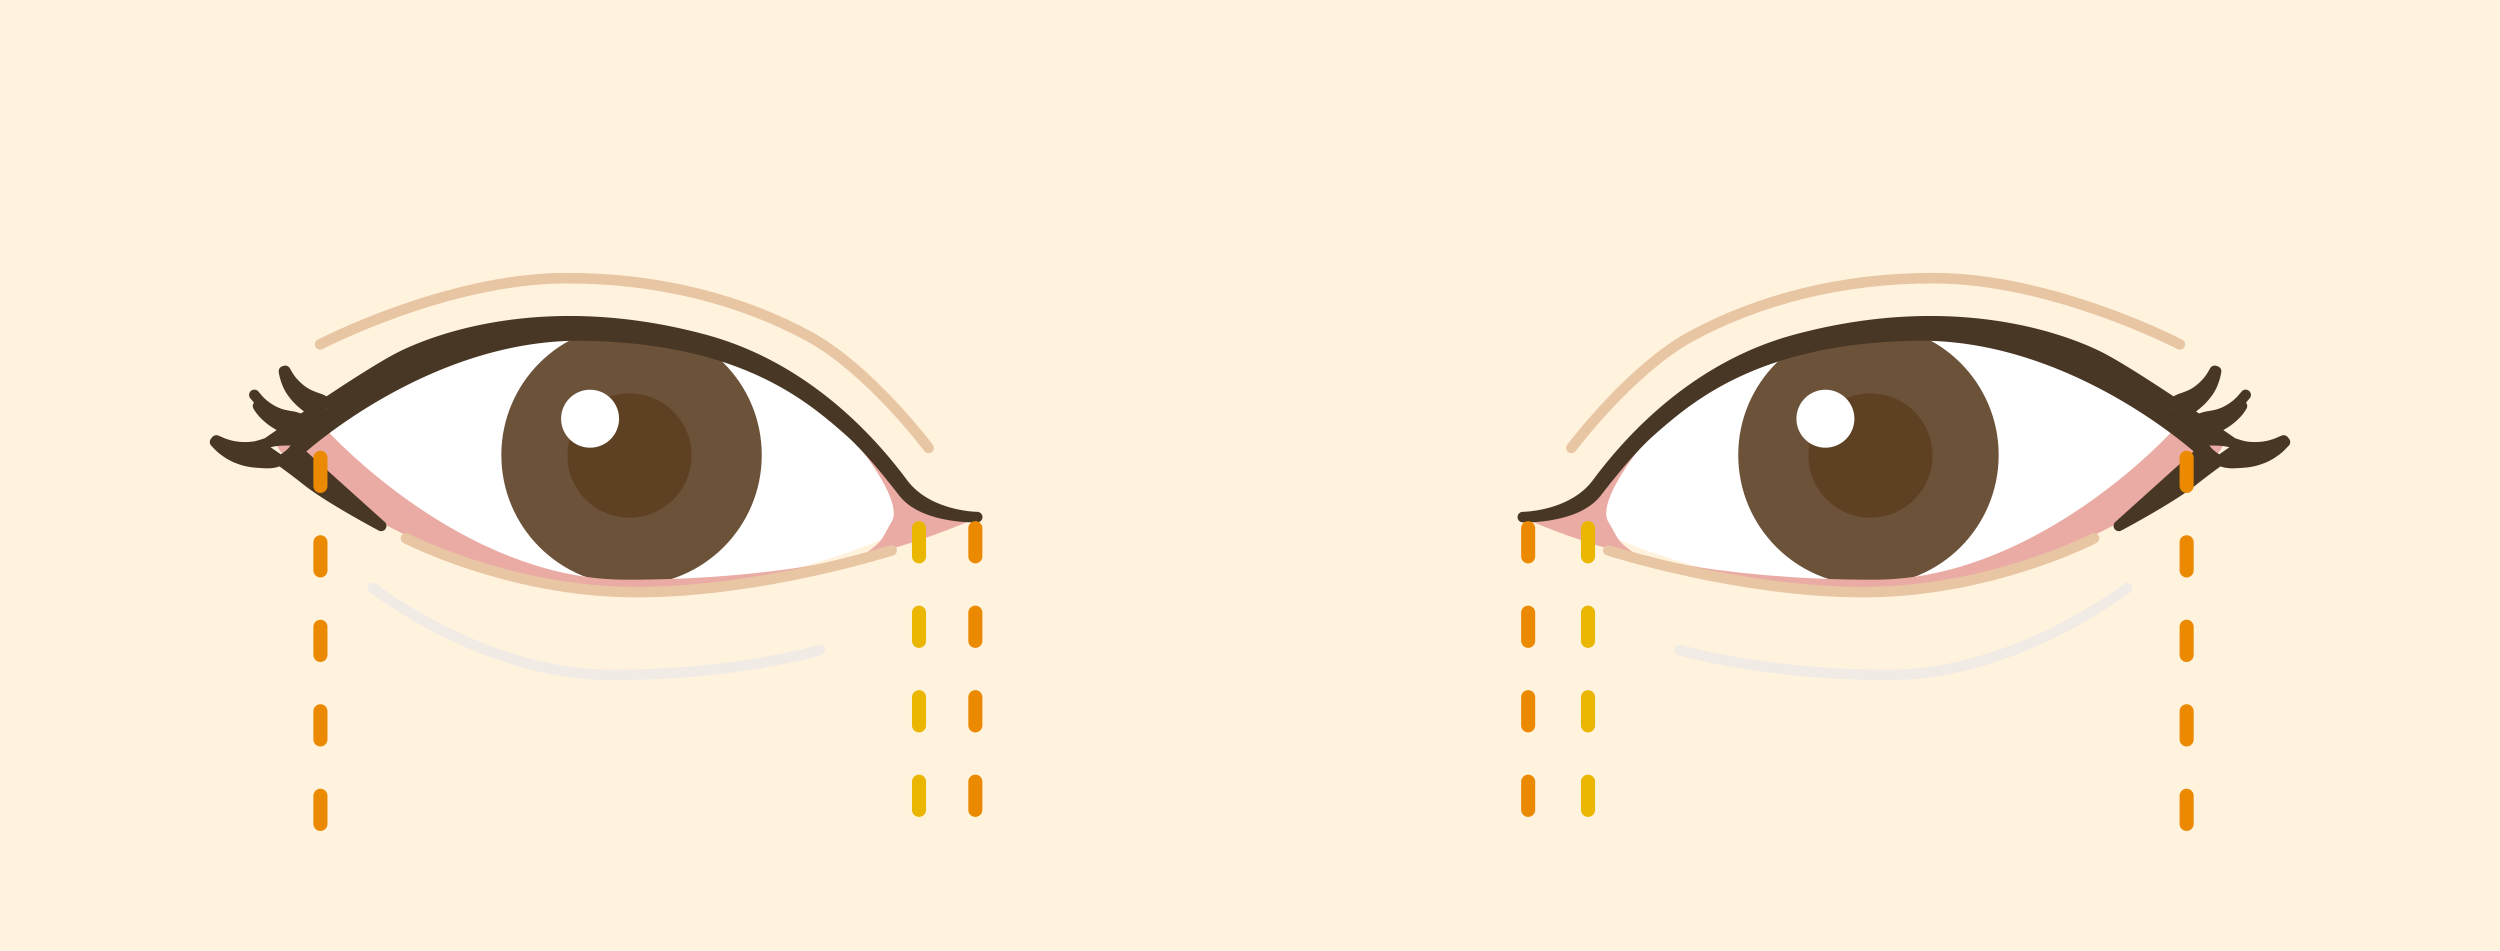 <svg id="effect_a" xmlns="http://www.w3.org/2000/svg" width="710" height="270" viewBox="0 0 710 270">
  <defs>
    <style>
      .cls-1 {
        fill: #fff3de;
      }

      .cls-2 {
        fill: #fff;
      }

      .cls-10, .cls-2, .cls-4, .cls-5, .cls-6, .cls-7, .cls-8, .cls-9 {
        fill-rule: evenodd;
      }

      .cls-3 {
        fill: #6c5239;
        stroke: #6c5239;
      }

      .cls-10, .cls-3, .cls-6, .cls-7, .cls-8, .cls-9 {
        stroke-linecap: round;
        stroke-linejoin: round;
      }

      .cls-3, .cls-6, .cls-7, .cls-8 {
        stroke-width: 3px;
      }

      .cls-4 {
        fill: #eaaba4;
      }

      .cls-5 {
        fill: #5e4022;
      }

      .cls-10, .cls-6, .cls-7, .cls-9 {
        fill: none;
      }

      .cls-6 {
        stroke: #e8c5a3;
      }

      .cls-7 {
        stroke: #f1ebe5;
      }

      .cls-8 {
        fill: #493725;
        stroke: #493725;
      }

      .cls-9 {
        stroke: #eb8a00;
      }

      .cls-10, .cls-9 {
        stroke-width: 4px;
        stroke-dasharray: 8 16;
      }

      .cls-10 {
        stroke: #ebb600;
      }
    </style>
  </defs>
  <rect id="長方形_533" data-name="長方形 533" class="cls-1" width="710" height="270"/>
  <g id="illust">
    <g id="right">
      <path id="シェイプ_669" data-name="シェイプ 669" class="cls-2" d="M1661.78,846.02s-38.43,37.483-90.51,39.967-89.33-18.808-89.33-18.808,21.12-42.057,69.35-50.544S1639.45,818.987,1661.78,846.02Z" transform="translate(-1033 -719)"/>
      <circle id="楕円形_674" data-name="楕円形 674" class="cls-3" cx="530.64" cy="129.235" r="35.48"/>
      <path id="シェイプ_667" data-name="シェイプ 667" class="cls-4" d="M1650.03,841.319s-38.05,42.241-84.63,42.316S1491,875,1491,875s38.31,14.048,75.57,12.163,70.1-18.489,90.51-34.087S1650.03,841.319,1650.03,841.319Z" transform="translate(-1033 -719)"/>
      <path id="シェイプ_668" data-name="シェイプ 668" class="cls-4" d="M1500.75,843.67s-14.72,17.438-10.97,23.539c3.07,4.984,1.89,5.13,8.1,9.451-12.27-2.048-29.7-9.451-29.7-9.451s15.87-5.26,24.34-16.486C1497.8,843.718,1500.75,843.67,1500.75,843.67Z" transform="translate(-1033 -719)"/>
      <path id="楕円形_676" data-name="楕円形 676" class="cls-5" d="M1564.22,830.74a17.631,17.631,0,1,1-17.63,17.631A17.628,17.628,0,0,1,1564.22,830.74Z" transform="translate(-1033 -719)"/>
      <path id="二重線" class="cls-6" d="M1652.08,816.811s-35.7-18.629-69.35-18.808c-27.2-.145-50.75,6.4-69.35,16.456-17.27,9.343-34.09,31.738-34.09,31.738" transform="translate(-1033 -719)"/>
      <path id="シェイプ_666" data-name="シェイプ 666" class="cls-6" d="M1489.78,875.308s37.61,12.066,73.27,11.853,64.65-15.281,64.65-15.281" transform="translate(-1033 -719)"/>
      <path id="シェイプ_666-2" data-name="シェイプ 666" class="cls-7" d="M1510.15,903.618s24.29,7.265,59.95,7.054,67-24.685,67-24.685" transform="translate(-1033 -719)"/>
      <path id="楕円形_675" data-name="楕円形 675" class="cls-2" d="M1551.41,829.687a8.228,8.228,0,1,1-8.22,8.229A8.226,8.226,0,0,1,1551.41,829.687Z" transform="translate(-1033 -719)"/>
      <path id="シェイプ_665" data-name="シェイプ 665" class="cls-8" d="M1465.48,865.859s14.04-.089,21.11-9.607c10.57-14.234,29.21-33.462,56.47-40.793,44.4-11.938,75.53-.354,85.81,4.7s39.97,25.86,39.97,25.86-6.47,4.245-12.93,9.4-21.16,12.93-21.16,12.93l23.51-21.158s-36.44-33.663-81.11-32.912-63.88,17.057-75.23,27.035c-4.85,4.265-10.61,11.179-15.46,17.466C1480.6,866.378,1465.48,865.859,1465.48,865.859Zm181.35-29.9a7.536,7.536,0,0,0,3.48.687,9.147,9.147,0,0,0,3.45-.714,9.784,9.784,0,0,0,1.71-1.042c0.53-.453,1.11-0.817,1.62-1.3a16.239,16.239,0,0,0,2.75-2.951,11.589,11.589,0,0,0,1.66-3.029,15.6,15.6,0,0,0,.86-3.165l-0.37-.114-0.44.751a12.477,12.477,0,0,1-1.23,1.863,7.624,7.624,0,0,1-.96,1.1,9.932,9.932,0,0,1-1.16,1.113,13.313,13.313,0,0,1-2.83,1.92,26.444,26.444,0,0,1-3.18,1.216,22.855,22.855,0,0,0-2.67,1.414,23.227,23.227,0,0,0-2.72,1.876Zm23.93-4.8-0.57.664a11.975,11.975,0,0,1-1.53,1.623,7.448,7.448,0,0,1-1.14.923,9.356,9.356,0,0,1-1.33.9,13.389,13.389,0,0,1-3.12,1.407,26.6,26.6,0,0,1-3.33.655,26.749,26.749,0,0,0-5.88,2.315l-0.03.379a7.531,7.531,0,0,0,3.31,1.274,9.183,9.183,0,0,0,3.52-.11,10.056,10.056,0,0,0,1.86-.736c0.6-.356,1.24-0.614,1.82-1.007a16.251,16.251,0,0,0,3.21-2.435,11.6,11.6,0,0,0,2.16-2.7m-11.37,10.362a8.64,8.64,0,0,0,2.72,3.617,10.029,10.029,0,0,0,3.93,2.019,11.246,11.246,0,0,0,2.52.2c0.88-.078,1.74-0.064,2.61-0.168a16.911,16.911,0,0,0,4.96-1.053,11.232,11.232,0,0,0,2.1-.946,9.9,9.9,0,0,0,1.72-1.08,12.178,12.178,0,0,0,2.25-1.928l0.77-.794-0.36-.448s-0.36.152-.99,0.413a13.971,13.971,0,0,1-2.56.926,8.075,8.075,0,0,1-1.73.37,11.343,11.343,0,0,1-1.92.209,17.5,17.5,0,0,1-4.08-.238,30.6,30.6,0,0,1-3.86-1.24,18.082,18.082,0,0,0-3.6-.46,23.069,23.069,0,0,0-4.17.12Z" transform="translate(-1033 -719)"/>
    </g>
    <g id="right-2" data-name="right">
      <path id="シェイプ_669-2" data-name="シェイプ 669" class="cls-2" d="M1114.22,846.02s38.43,37.483,90.51,39.967,89.33-18.808,89.33-18.808-21.12-42.057-69.35-50.544S1136.55,818.987,1114.22,846.02Z" transform="translate(-1033 -719)"/>
      <circle id="楕円形_674-2" data-name="楕円形 674" class="cls-3" cx="179.36" cy="129.235" r="35.48"/>
      <path id="シェイプ_667-2" data-name="シェイプ 667" class="cls-4" d="M1125.97,841.319s38.05,42.241,84.63,42.316S1285,875,1285,875s-38.31,14.048-75.57,12.163-70.1-18.489-90.51-34.087S1125.97,841.319,1125.97,841.319Z" transform="translate(-1033 -719)"/>
      <path id="シェイプ_668-2" data-name="シェイプ 668" class="cls-4" d="M1275.25,843.67s14.72,17.438,10.97,23.539c-3.07,4.984-1.89,5.13-8.1,9.451,12.27-2.048,29.7-9.451,29.7-9.451s-15.87-5.26-24.34-16.486C1278.2,843.718,1275.25,843.67,1275.25,843.67Z" transform="translate(-1033 -719)"/>
      <path id="楕円形_676-2" data-name="楕円形 676" class="cls-5" d="M1211.78,830.74a17.631,17.631,0,1,0,17.63,17.631A17.628,17.628,0,0,0,1211.78,830.74Z" transform="translate(-1033 -719)"/>
      <path id="二重線-2" data-name="二重線" class="cls-6" d="M1123.92,816.811s35.7-18.629,69.35-18.808c27.2-.145,50.75,6.4,69.35,16.456,17.27,9.343,34.09,31.738,34.09,31.738" transform="translate(-1033 -719)"/>
      <path id="シェイプ_666-3" data-name="シェイプ 666" class="cls-6" d="M1286.22,875.308s-37.61,12.066-73.27,11.853-64.65-15.281-64.65-15.281" transform="translate(-1033 -719)"/>
      <path id="シェイプ_666-4" data-name="シェイプ 666" class="cls-7" d="M1265.85,903.618s-24.29,7.265-59.95,7.054-67-24.685-67-24.685" transform="translate(-1033 -719)"/>
      <path id="楕円形_675-2" data-name="楕円形 675" class="cls-2" d="M1200.59,829.687a8.228,8.228,0,1,0,8.22,8.229A8.226,8.226,0,0,0,1200.59,829.687Z" transform="translate(-1033 -719)"/>
      <path id="シェイプ_665-2" data-name="シェイプ 665" class="cls-8" d="M1310.52,865.859s-14.04-.089-21.11-9.607c-10.57-14.234-29.21-33.462-56.47-40.793-44.4-11.938-75.53-.354-85.81,4.7s-39.97,25.86-39.97,25.86,6.47,4.245,12.93,9.4,21.16,12.93,21.16,12.93L1117.74,847.2s36.44-33.663,81.11-32.912,63.88,17.057,75.23,27.035c4.85,4.265,10.61,11.179,15.46,17.466C1295.4,866.378,1310.52,865.859,1310.52,865.859Zm-181.35-29.9a7.536,7.536,0,0,1-3.48.687,9.147,9.147,0,0,1-3.45-.714,9.784,9.784,0,0,1-1.71-1.042c-0.53-.453-1.11-0.817-1.62-1.3a16.239,16.239,0,0,1-2.75-2.951,11.589,11.589,0,0,1-1.66-3.029,15.6,15.6,0,0,1-.86-3.165l0.37-.114,0.44,0.751a12.477,12.477,0,0,0,1.23,1.863,7.624,7.624,0,0,0,.96,1.1,9.932,9.932,0,0,0,1.16,1.113,13.313,13.313,0,0,0,2.83,1.92,26.444,26.444,0,0,0,3.18,1.216,22.855,22.855,0,0,1,2.67,1.414,23.227,23.227,0,0,1,2.72,1.876Zm-23.93-4.8,0.57,0.664a11.975,11.975,0,0,0,1.53,1.623,7.448,7.448,0,0,0,1.14.923,9.356,9.356,0,0,0,1.33.9,13.389,13.389,0,0,0,3.12,1.407,26.6,26.6,0,0,0,3.33.655,26.749,26.749,0,0,1,5.88,2.315l0.03,0.379a7.531,7.531,0,0,1-3.31,1.274,9.183,9.183,0,0,1-3.52-.11,10.056,10.056,0,0,1-1.86-.736c-0.6-.356-1.24-0.614-1.82-1.007a16.251,16.251,0,0,1-3.21-2.435,11.6,11.6,0,0,1-2.16-2.7m11.37,10.362a8.64,8.64,0,0,1-2.72,3.617,10.029,10.029,0,0,1-3.93,2.019,11.246,11.246,0,0,1-2.52.2c-0.88-.078-1.74-0.064-2.61-0.168a16.911,16.911,0,0,1-4.96-1.053,11.232,11.232,0,0,1-2.1-.946,9.9,9.9,0,0,1-1.72-1.08,12.178,12.178,0,0,1-2.25-1.928l-0.77-.794,0.36-.448s0.36,0.152.99,0.413a13.971,13.971,0,0,0,2.56.926,8.075,8.075,0,0,0,1.73.37,11.343,11.343,0,0,0,1.92.209,17.5,17.5,0,0,0,4.08-.238,30.6,30.6,0,0,0,3.86-1.24,18.082,18.082,0,0,1,3.6-.46,23.069,23.069,0,0,1,4.17.12Z" transform="translate(-1033 -719)"/>
    </g>
    <path id="シェイプ_913" data-name="シェイプ 913" class="cls-9" d="M1654,849V962" transform="translate(-1033 -719)"/>
    <path id="シェイプ_913-2" data-name="シェイプ 913" class="cls-10" d="M1484,869v93" transform="translate(-1033 -719)"/>
    <path id="シェイプ_913-3" data-name="シェイプ 913" class="cls-9" d="M1467,869v93" transform="translate(-1033 -719)"/>
    <path id="シェイプ_913-4" data-name="シェイプ 913" class="cls-9" d="M1124,849V962" transform="translate(-1033 -719)"/>
    <path id="シェイプ_913-5" data-name="シェイプ 913" class="cls-10" d="M1294,869v93" transform="translate(-1033 -719)"/>
    <path id="シェイプ_913-6" data-name="シェイプ 913" class="cls-9" d="M1310,869v93" transform="translate(-1033 -719)"/>
  </g>
</svg>
